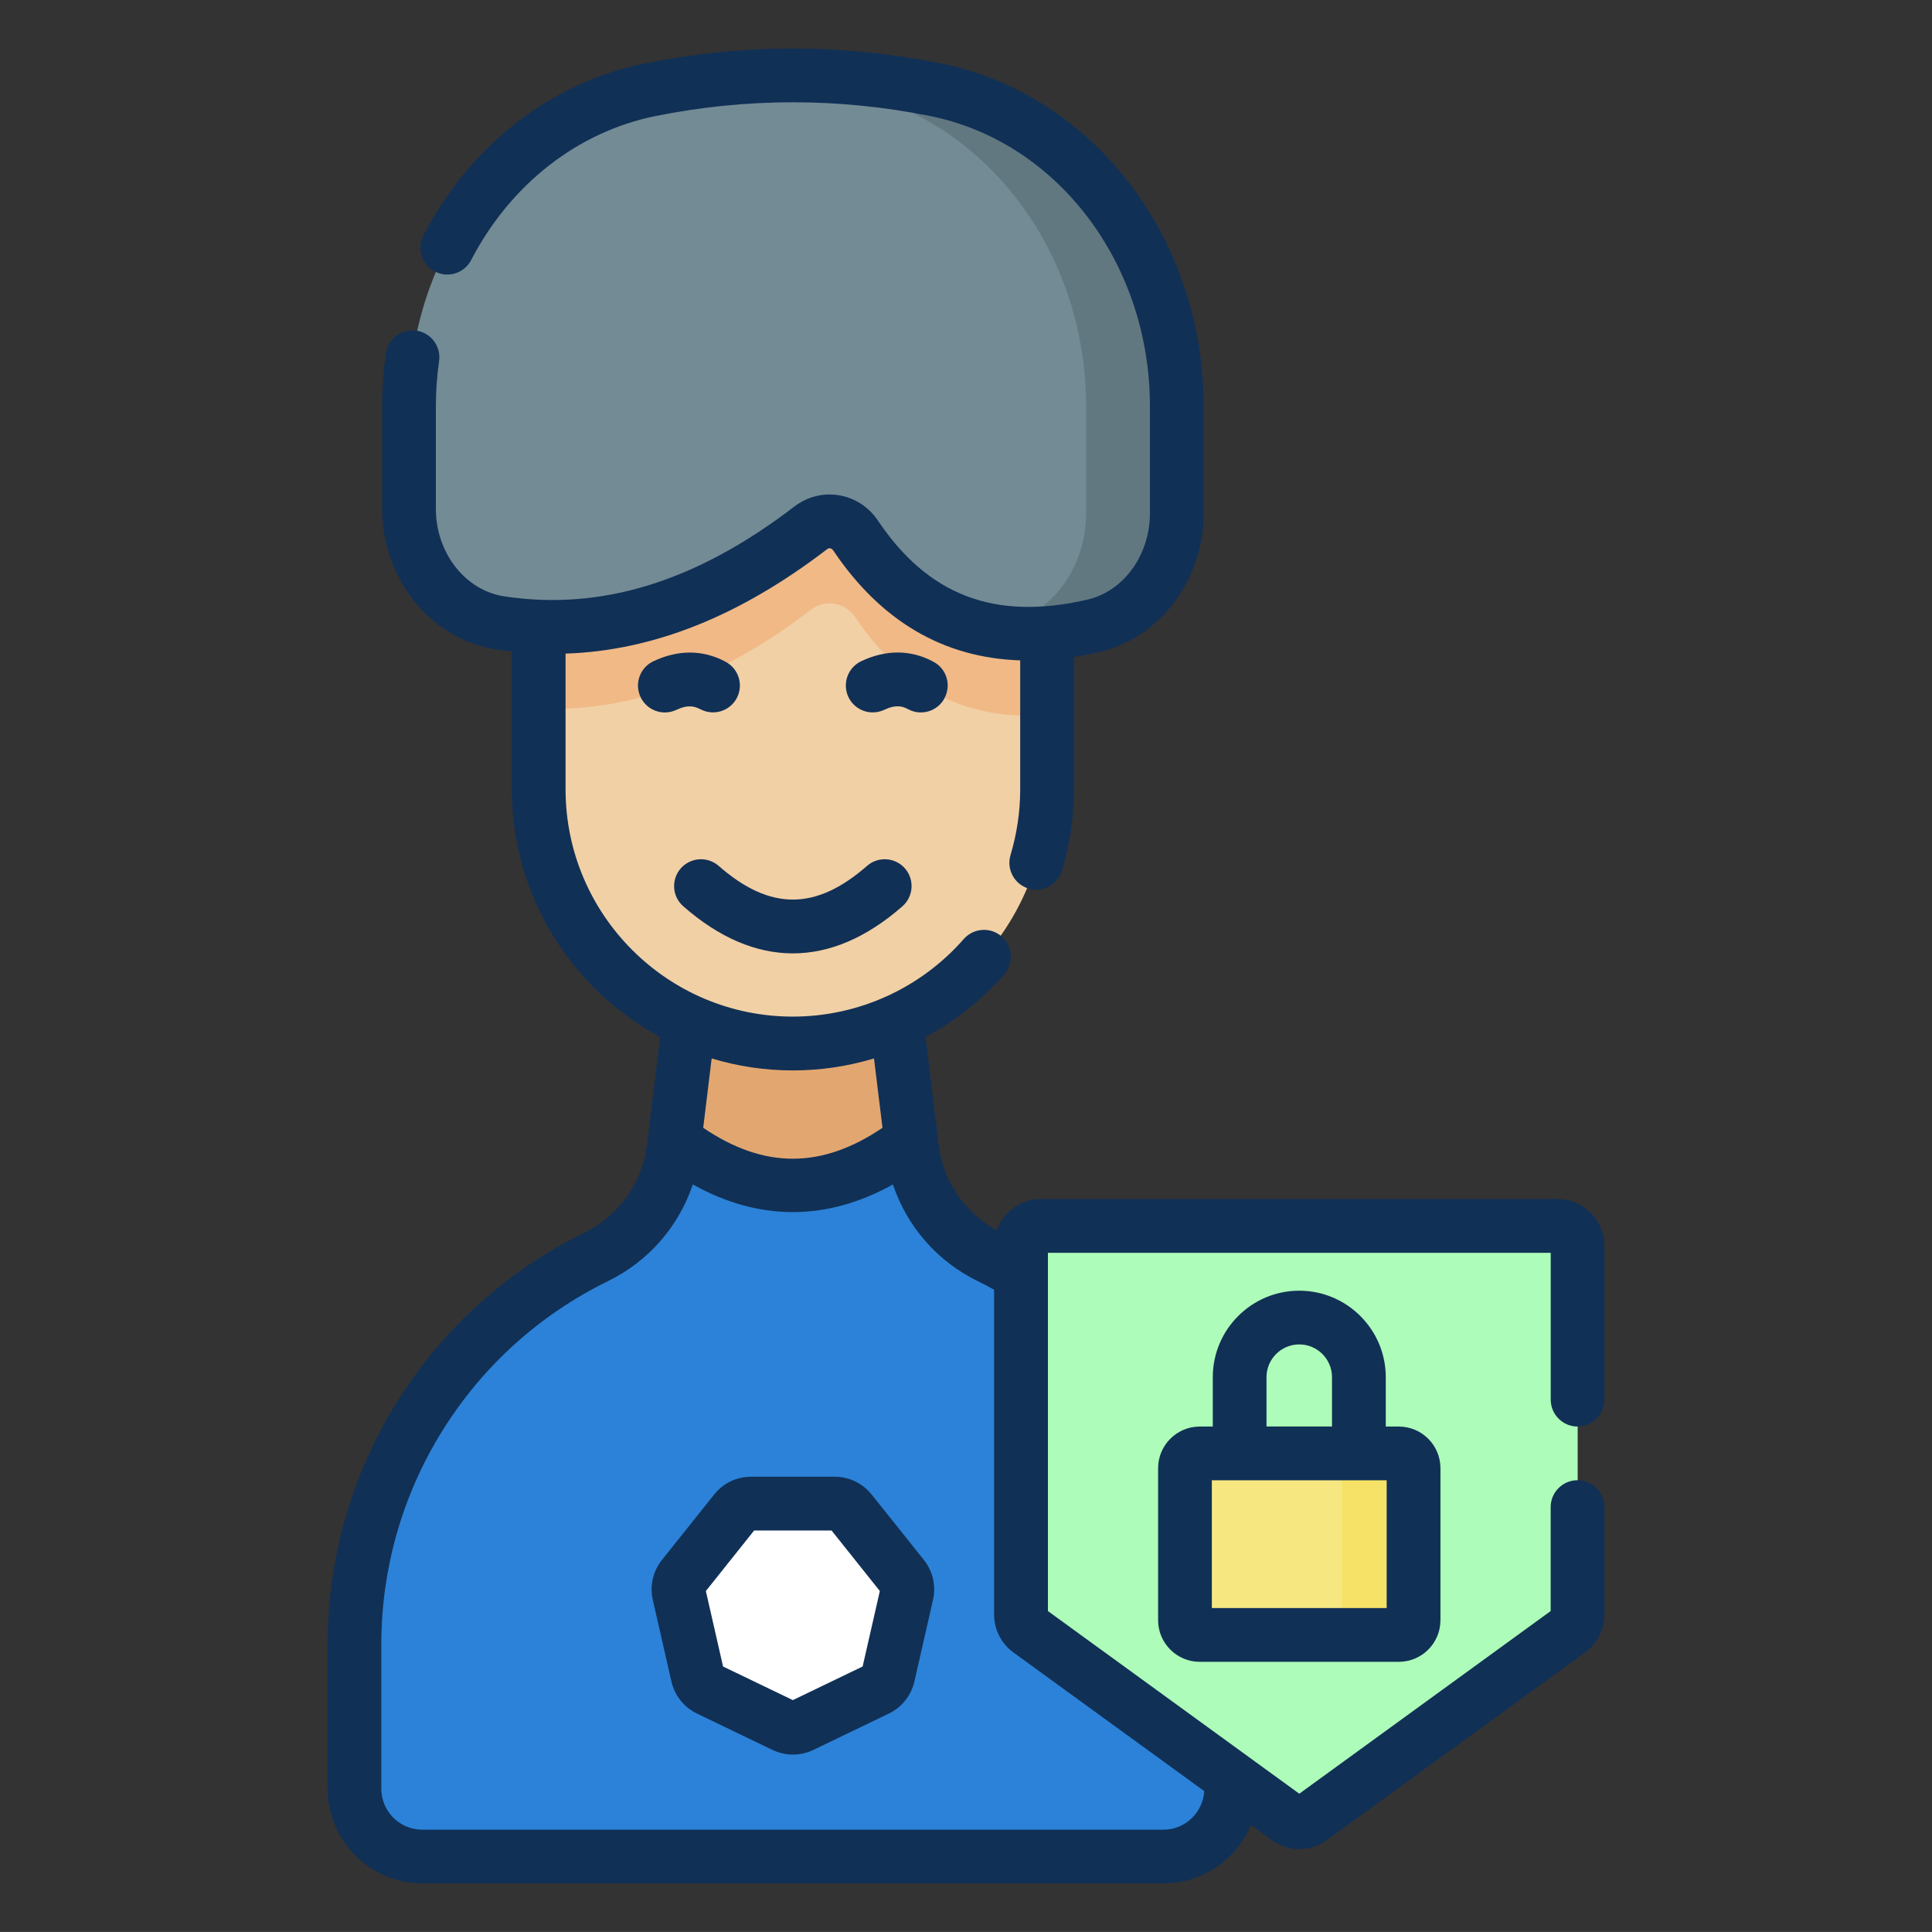 <svg xmlns="http://www.w3.org/2000/svg" xmlns:xlink="http://www.w3.org/1999/xlink" id="Capa_1" data-name="Capa 1" viewBox="0 0 365.76 365.75"><rect x="0" y="0" width="365.76" height="365.75" fill="#333333" stroke="none"/><defs><style>      .cls-1 {        fill: #adfcb9;      }      .cls-2 {        fill: #113056;      }      .cls-3 {        fill: #f1b986;      }      .cls-4 {        fill: #e2a770;      }      .cls-5 {        fill: #fff;      }      .cls-6 {        fill: none;      }      .cls-7 {        fill: #f6e781;      }      .cls-8 {        fill: #617881;      }      .cls-9 {        fill: #f6e266;      }      .cls-10 {        fill: #738b95;      }      .cls-11 {        clip-path: url(#clippath);      }      .cls-12 {        fill: #2b82d8;      }      .cls-13 {        fill: #f1d0a5;      }    </style><clipPath id="clippath"><rect class="cls-6" x="61.66" y="9.19" width="242.43" height="347.37"></rect></clipPath></defs><path class="cls-12" d="M132.03,180.61l-1.72,14.02-2.78,22.72c-1.09,8.9-6.61,16.66-14.67,20.6-28,13.71-45.76,42.17-45.76,73.35v27.33c0,7.09,5.75,12.84,12.84,12.84h140.31c7.09,0,12.84-5.75,12.84-12.84v-27.33c0-31.18-17.76-59.64-45.76-73.35-8.06-3.94-13.58-11.7-14.67-20.6l-2.77-22.72-1.72-14.02h-36.15ZM132.03,180.61"></path><path class="cls-12" d="M187.33,237.96c-8.06-3.95-13.58-11.7-14.67-20.6l-2.78-22.71-1.71-14.03h-36.15l-.58,4.75h23.15l1.72,14.03,2.78,22.71c1.09,8.9,6.61,16.66,14.67,20.6,28,13.71,45.76,42.17,45.76,73.34v27.33c0,3.07-1.08,5.88-2.88,8.09h3.61c7.1,0,12.84-5.75,12.84-12.84v-27.33c0-31.18-17.75-59.64-45.76-73.34h0ZM187.33,237.96"></path><path class="cls-4" d="M172.49,215.88l-4.31-35.26h-36.15l-4.31,35.26c14.93,11.38,29.85,11.38,44.77,0h0ZM172.49,215.88"></path><path class="cls-13" d="M150.1,197.56c-26.58,0-48.12-21.54-48.12-48.12v-70.41h96.24v70.41c0,26.58-21.54,48.12-48.12,48.12h0ZM150.1,197.56"></path><path class="cls-3" d="M198.22,135.36v-56.33h-96.24v55.13c18.23.72,35.27-6.26,51.48-18.68,2.74-2.1,6.54-1.5,8.52,1.45,9.61,14.29,21.98,19.5,36.24,18.43h0ZM198.22,135.36"></path><path class="cls-10" d="M207.04,118.47c-18.01,4.18-33.52.09-45.06-17.06-1.98-2.94-5.78-3.54-8.52-1.45-18.35,14.06-37.76,21.16-58.75,17.99-9.9-1.5-17.28-10.7-17.28-21.59v-19.46c0-29.34,19.2-54.58,45.72-59.92,17.97-3.61,35.94-3.61,53.91,0,26.52,5.33,45.72,30.57,45.72,59.92v20.29c0,10.23-6.54,19.15-15.74,21.28h0ZM207.04,118.47"></path><path class="cls-8" d="M177.05,16.98c-11.84-2.38-23.69-3.18-35.53-2.42,6.13.39,12.25,1.19,18.38,2.42,26.52,5.33,45.72,30.57,45.72,59.92v20.29c0,10.23-6.54,19.15-15.73,21.28-1.14.27-2.27.49-3.4.69,6.37,1.33,13.25,1,20.54-.69,9.2-2.13,15.74-11.05,15.74-21.28v-20.29c0-29.34-19.2-54.58-45.72-59.92h0ZM177.05,16.98"></path><path class="cls-5" d="M151.78,326.7l14.26-6.87c1.06-.51,1.83-1.48,2.1-2.63l3.52-15.43c.26-1.15-.01-2.35-.75-3.28l-9.87-12.37c-.73-.92-1.85-1.46-3.02-1.46h-15.83c-1.18,0-2.29.54-3.02,1.46l-9.87,12.37c-.74.92-1.01,2.13-.75,3.28l3.52,15.43c.26,1.15,1.03,2.12,2.1,2.63l14.26,6.87c1.06.51,2.3.51,3.36,0h0ZM151.78,326.7"></path><path class="cls-1" d="M248.19,344.25l48.9-35.53c.98-.71,1.56-1.84,1.56-3.06v-69.8c0-2.09-1.69-3.78-3.78-3.78h-97.81c-2.09,0-3.78,1.69-3.78,3.78v69.8c0,1.21.58,2.35,1.56,3.06l48.91,35.53c1.32.96,3.12.96,4.44,0h0ZM248.19,344.25"></path><path class="cls-1" d="M294.88,232.09h-16.5v65.69c0,1.21-.58,2.35-1.56,3.06l-46.41,33.72,13.34,9.7c1.33.96,3.12.96,4.44,0l48.9-35.53c.98-.71,1.56-1.85,1.56-3.06v-69.8c0-2.09-1.69-3.78-3.78-3.78h0ZM294.88,232.09"></path><path class="cls-7" d="M264.81,309.52h-37.69c-1.54,0-2.8-1.25-2.8-2.8v-28.78c0-1.54,1.25-2.8,2.8-2.8h37.69c1.54,0,2.8,1.25,2.8,2.8v28.78c0,1.54-1.25,2.8-2.8,2.8h0ZM264.81,309.52"></path><path class="cls-9" d="M264.81,275.15h-13.57c1.54,0,2.8,1.25,2.8,2.8v28.78c0,1.54-1.25,2.8-2.8,2.8h13.57c1.54,0,2.8-1.25,2.8-2.8v-28.78c0-1.54-1.25-2.8-2.8-2.8h0ZM264.81,275.15"></path><path class="cls-2" d="M132.55,134.24c2.46,1.35,5.56.44,6.9-2.02,1.35-2.46.44-5.56-2.02-6.9-4.26-2.33-9.01-2.37-13.74-.13-2.54,1.2-3.62,4.24-2.42,6.78.87,1.83,2.7,2.91,4.6,2.91.73,0,1.47-.16,2.18-.49,2.23-1.06,3.52-.66,4.49-.13h0ZM132.55,134.24"></path><path class="cls-2" d="M178.79,132.21c1.35-2.47.44-5.56-2.02-6.9-4.26-2.33-9.01-2.37-13.73-.13-2.54,1.2-3.62,4.24-2.42,6.78.87,1.83,2.7,2.91,4.6,2.91.73,0,1.48-.16,2.18-.49,2.23-1.06,3.52-.66,4.49-.13,2.47,1.35,5.56.44,6.9-2.02h0ZM178.79,132.21"></path><path class="cls-2" d="M129.36,171.58c6.78,5.94,13.76,8.91,20.74,8.91s13.96-2.97,20.74-8.91c2.11-1.85,2.33-5.06.48-7.18-1.85-2.11-5.07-2.32-7.18-.47-9.71,8.5-18.37,8.5-28.08,0-2.11-1.85-5.33-1.64-7.18.47-1.85,2.12-1.64,5.33.48,7.18h0ZM129.36,171.58"></path><path class="cls-2" d="M165.02,282.95c-1.71-2.14-4.26-3.38-7-3.38h-15.83c-2.74,0-5.3,1.23-7,3.38l-9.87,12.37c-1.71,2.14-2.34,4.91-1.73,7.58l3.52,15.43c.61,2.67,2.38,4.89,4.85,6.08l14.26,6.87c1.24.59,2.56.89,3.89.89s2.65-.3,3.89-.89l14.26-6.87c2.47-1.19,4.24-3.41,4.85-6.08l3.52-15.43c.61-2.67-.02-5.43-1.73-7.58l-9.87-12.37ZM149.57,322.11h0,0ZM163.3,315.5l-13.2,6.36-13.21-6.36-3.26-14.29,9.14-11.46h14.66l9.14,11.46-3.26,14.29ZM163.3,315.5"></path><g class="cls-11"><path class="cls-2" d="M245.97,244.35c-9.03,0-16.37,7.35-16.37,16.38v9.34h-2.47c-4.35,0-7.88,3.54-7.88,7.88v28.78c0,4.35,3.54,7.88,7.88,7.88h37.69c4.35,0,7.88-3.53,7.88-7.88v-28.78c0-4.35-3.54-7.88-7.88-7.88h-2.47v-9.34c0-9.03-7.35-16.38-16.38-16.38h0ZM239.77,260.72c0-3.42,2.78-6.2,6.2-6.2s6.2,2.78,6.2,6.2v9.34h-12.4v-9.34ZM262.52,304.43h-33.1v-24.19h33.1v24.19ZM262.52,304.43"></path><path class="cls-2" d="M298.65,270.06c2.81,0,5.09-2.28,5.09-5.09v-29.11c0-4.89-3.97-8.87-8.87-8.87h-97.81c-3.86,0-7.14,2.48-8.36,5.93-6.06-3.31-10.15-9.29-10.99-16.19l-2.49-20.41c5.57-2.99,10.63-6.97,14.89-11.84,1.85-2.11,1.64-5.33-.47-7.18-2.11-1.85-5.32-1.64-7.18.47-8.18,9.34-19.98,14.69-32.36,14.69-23.73,0-43.03-19.3-43.03-43.03v-25.69c16.64-.56,32.94-7.08,49.49-19.75.21-.16.41-.22.61-.19.22.04.42.19.59.43,8.99,13.36,20.85,20.32,35.38,20.79v24.41c0,4.22-.62,8.41-1.83,12.44-.81,2.69.71,5.53,3.4,6.34.49.15.99.22,1.47.22,2.18,0,4.21-1.42,4.87-3.62,1.5-4.99,2.27-10.16,2.27-15.38v-25.07c1.6-.25,3.23-.56,4.88-.94,11.4-2.65,19.68-13.68,19.68-26.24v-20.29c0-31.81-20.95-59.1-49.81-64.9-18.56-3.73-37.36-3.73-55.92,0-17.79,3.58-33.09,15.44-41.98,32.55-1.29,2.49-.32,5.57,2.17,6.86,2.49,1.3,5.57.33,6.86-2.17,7.46-14.36,20.2-24.3,34.96-27.27,17.22-3.46,34.68-3.46,51.9,0,24.13,4.85,41.64,27.95,41.64,54.93v20.29c0,7.88-4.96,14.74-11.8,16.33-17.64,4.09-30.19-.83-39.69-14.95-1.75-2.6-4.37-4.3-7.39-4.8-2.99-.49-5.99.27-8.45,2.15-18.55,14.21-36.51,19.77-54.9,16.99-7.39-1.12-12.95-8.23-12.95-16.56v-19.46c0-2.79.2-5.66.61-8.54.39-2.78-1.55-5.36-4.33-5.75-2.78-.39-5.36,1.55-5.75,4.33-.47,3.34-.71,6.69-.71,9.95v19.46c0,13.31,9.29,24.76,21.61,26.62.99.15,1.96.27,2.94.38v26.09c0,20.26,11.39,37.9,28.09,46.89l-2.49,20.41c-.89,7.23-5.32,13.45-11.85,16.65-14.6,7.14-26.86,18.21-35.46,32-8.6,13.79-13.15,29.67-13.15,45.92v27.33c0,9.89,8.04,17.93,17.93,17.93h140.31c7.46,0,13.86-4.57,16.56-11.06l3.95,2.87c1.56,1.13,3.39,1.7,5.21,1.7s3.65-.57,5.21-1.7l48.9-35.53c2.29-1.66,3.65-4.34,3.65-7.17v-20.34c0-2.81-2.28-5.09-5.09-5.09s-5.09,2.28-5.09,5.09v19.68l-47.59,34.58-47.59-34.58v-67.82h95.19v27.8c0,2.81,2.28,5.09,5.09,5.09h0ZM150.1,202.65c5.26,0,10.43-.78,15.36-2.27l1.61,13.13c-11.52,7.8-22.42,7.81-33.94,0l1.6-13.13c4.87,1.47,10.02,2.27,15.37,2.27h0ZM227.98,339.09c-.24,4.06-3.61,7.3-7.73,7.3H79.94c-4.28,0-7.75-3.48-7.75-7.75v-27.33c0-14.34,4.01-28.36,11.61-40.53,7.59-12.17,18.42-21.94,31.3-28.24,7.7-3.76,13.4-10.37,16.06-18.3,6.25,3.48,12.59,5.23,18.94,5.23s12.69-1.75,18.94-5.23c2.66,7.93,8.36,14.54,16.06,18.3,1.05.51,2.08,1.06,3.1,1.62v61.51c0,2.83,1.37,5.51,3.66,7.17l36.13,26.25ZM227.98,339.09"></path></g></svg>